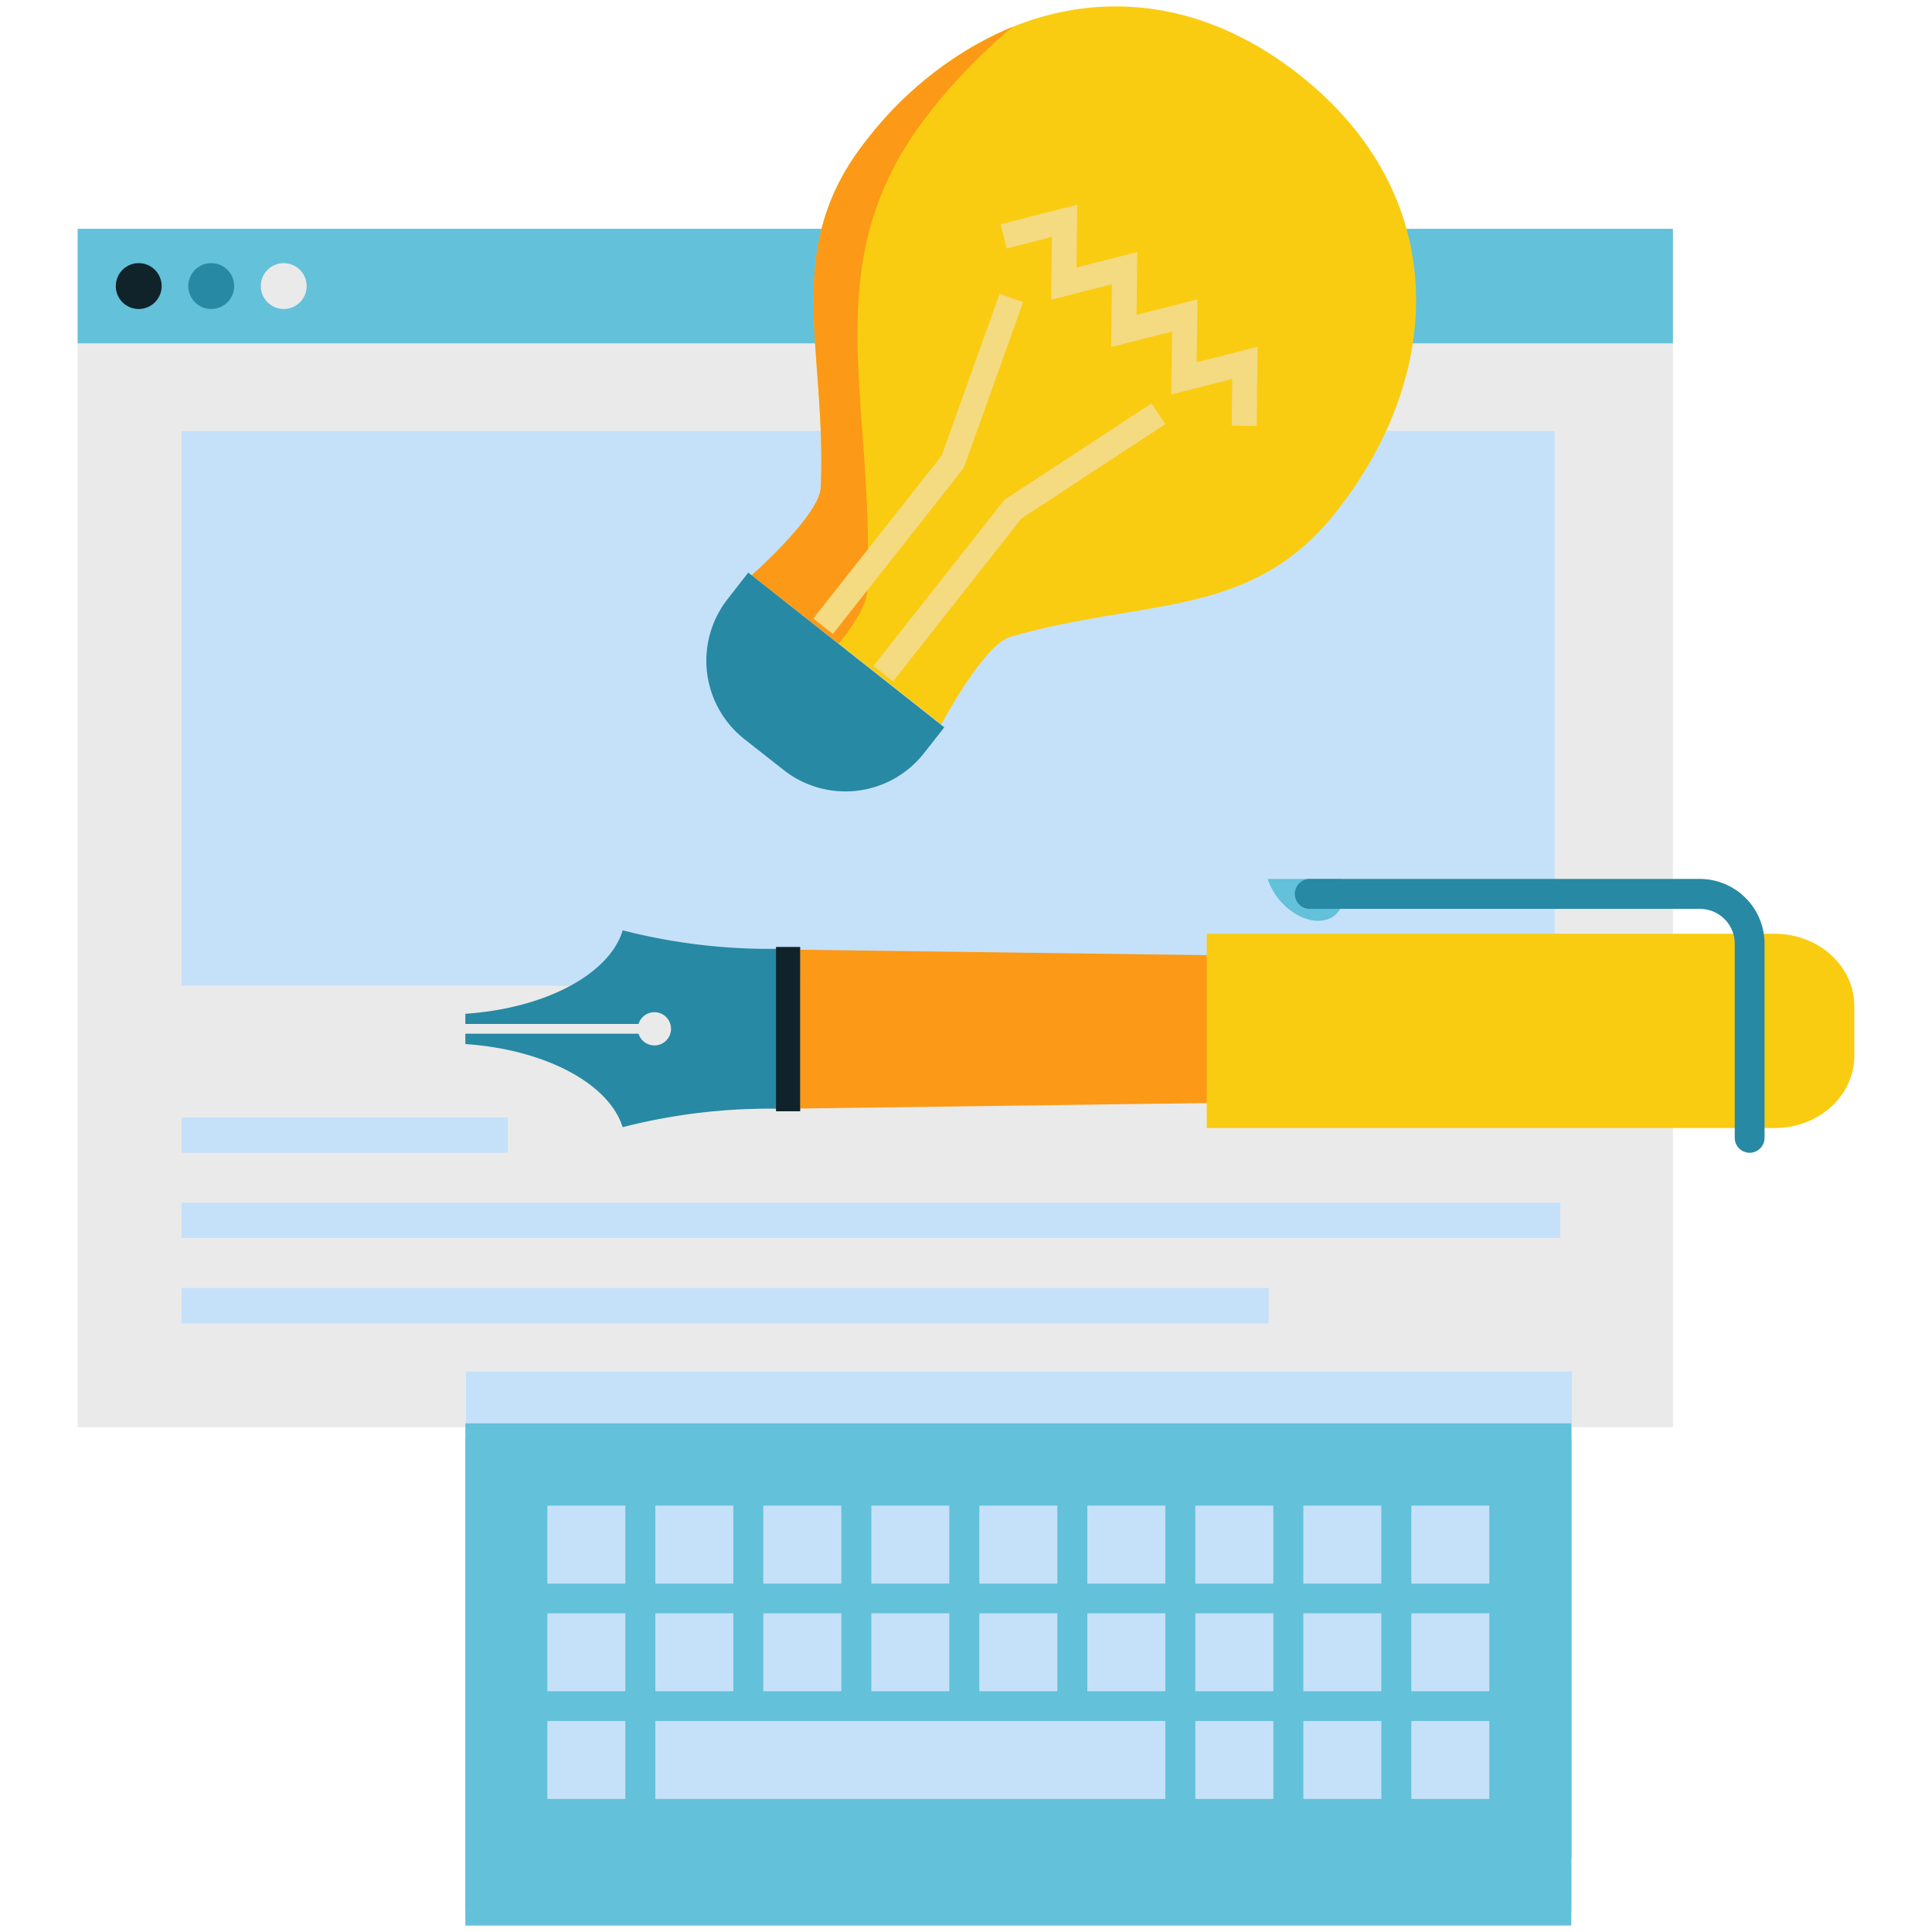 <svg xmlns="http://www.w3.org/2000/svg" viewBox="0 0 300 300"><defs><style>.cls-1{fill:#eaeaea;}.cls-2{fill:#63c1da;}.cls-3{fill:#10232b;}.cls-4{fill:#2789a4;}.cls-5{fill:#c5e1f9;}.cls-6{fill:#fc9916;}.cls-7{fill:#f9cc12;}.cls-8{fill:none;stroke:#f4da80;stroke-miterlimit:10;stroke-width:3.88px;}</style></defs><g id="_1ST_WAVE" data-name="1ST WAVE"><rect class="cls-1" x="12.06" y="35.53" width="247.71" height="186.08"/><rect class="cls-2" x="12.06" y="35.53" width="247.71" height="17.78"/><path class="cls-3" d="M25.1,44.42a3.56,3.56,0,1,1-3.56-3.56A3.56,3.56,0,0,1,25.1,44.42Z"/><path class="cls-4" d="M36.36,44.42a3.56,3.56,0,1,1-3.56-3.56A3.56,3.56,0,0,1,36.36,44.42Z"/><path class="cls-1" d="M47.62,44.42a3.56,3.56,0,1,1-3.56-3.56A3.57,3.57,0,0,1,47.62,44.42Z"/><rect class="cls-5" x="28.21" y="66.92" width="213.19" height="86.16"/><rect class="cls-5" x="28.21" y="173.51" width="50.63" height="5.48"/><rect class="cls-5" x="28.21" y="186.76" width="214.08" height="5.48"/><rect class="cls-5" x="28.21" y="200.01" width="168.78" height="5.48"/><path class="cls-4" d="M96.68,144.51c-2.1,6.78-12,12.07-24.42,12.91V159H99.15a2.58,2.58,0,1,1,0,1.51H72.26v1.61c12.4.85,22.32,6.14,24.42,12.91a91.42,91.42,0,0,1,27.55-2.75,77.69,77.69,0,0,1-1-12.53,80,80,0,0,1,1-12.53,91.83,91.83,0,0,1-27.54-2.76Z"/><path class="cls-6" d="M244.08,170.51c23.76,0,23.76-21.43,0-21.43l-119.85-1.61v24.66Z"/><rect class="cls-3" x="120.5" y="147.04" width="3.75" height="25.52"/><path class="cls-7" d="M187.38,175.16h88.18c6.84,0,12.38-5,12.38-11.23v-7.71c0-6.2-5.54-11.23-12.38-11.23H187.38Z"/><path class="cls-2" d="M208.34,136.48h-11.5c1.16,3.59,4.66,6.51,7.85,6.51S209.49,140.07,208.34,136.48Z"/><path class="cls-4" d="M271.69,179a2.32,2.32,0,0,1-2.32-2.32V146.54a5.41,5.41,0,0,0-5.41-5.41H203.24a2.33,2.33,0,0,1,0-4.65H264A10.07,10.07,0,0,1,274,146.54V176.7A2.32,2.32,0,0,1,271.69,179Z"/><path class="cls-7" d="M207.51,79.44c17-21.57,17.78-49.29-5.76-67.84S151.45.32,134.45,21.89c-13.25,16.83-6.06,32-7,53.82-.19,4.32-10.72,13.6-10.72,13.6l29.43,23.18s6.56-12.4,10.72-13.6C177.85,92.82,194.25,96.27,207.51,79.44Z"/><path class="cls-6" d="M134.65,91.79c1.36-30.19-8.59-51.11,9.73-74.36A87.6,87.6,0,0,1,157.25,4.17a56.22,56.22,0,0,0-22.8,17.72c-13.25,16.83-6.06,32-7,53.82-.19,4.32-10.72,13.6-10.72,13.6l13.5,10.63C132.62,97,134.56,93.93,134.65,91.79Z"/><path class="cls-4" d="M116.19,88.91,113,93a15.51,15.51,0,0,0,2.59,21.77l6.09,4.79A15.5,15.5,0,0,0,143.44,117l3.19-4.06Z"/><polyline class="cls-8" points="155.85 36.7 165.31 34.28 165.18 44.04 174.63 41.63 174.51 51.39 183.97 48.98 183.84 58.75 193.31 56.34 193.2 66.12"/><polyline class="cls-8" points="157.04 46.27 147.94 71.7 127.81 97.24"/><polyline class="cls-8" points="179.88 64.25 157.28 79.06 137.16 104.6"/><rect class="cls-4" x="129.08" y="94.5" width="4.03" height="24.22" transform="translate(-33.78 143.61) rotate(-51.77)"/><rect class="cls-4" x="121.92" y="101.5" width="4.02" height="17.44" transform="translate(-39.34 139.37) rotate(-51.77)"/><rect class="cls-5" x="72.36" y="212.97" width="171.73" height="75.69"/><rect class="cls-2" x="72.26" y="223.31" width="171.73" height="75.69"/><rect class="cls-2" x="72.26" y="221.02" width="171.73" height="75.69"/><rect class="cls-2" x="84.99" y="235.87" width="12.11" height="12.11"/><rect class="cls-2" x="101.76" y="235.87" width="12.11" height="12.11"/><rect class="cls-2" x="118.53" y="235.87" width="12.11" height="12.11"/><rect class="cls-2" x="135.3" y="235.87" width="12.11" height="12.11"/><rect class="cls-2" x="152.07" y="235.87" width="12.11" height="12.11"/><rect class="cls-2" x="168.84" y="235.87" width="12.11" height="12.11"/><rect class="cls-2" x="185.61" y="235.87" width="12.11" height="12.11"/><rect class="cls-2" x="202.38" y="235.87" width="12.11" height="12.11"/><rect class="cls-2" x="219.15" y="235.87" width="12.11" height="12.11"/><rect class="cls-2" x="84.99" y="252.59" width="12.11" height="12.11"/><rect class="cls-2" x="101.76" y="252.59" width="12.11" height="12.11"/><rect class="cls-2" x="118.53" y="252.59" width="12.11" height="12.11"/><rect class="cls-2" x="135.3" y="252.59" width="12.11" height="12.11"/><rect class="cls-2" x="152.07" y="252.59" width="12.11" height="12.11"/><rect class="cls-2" x="168.84" y="252.59" width="12.11" height="12.11"/><rect class="cls-2" x="185.61" y="252.59" width="12.11" height="12.11"/><rect class="cls-2" x="202.38" y="252.59" width="12.11" height="12.11"/><rect class="cls-2" x="219.15" y="252.59" width="12.11" height="12.11"/><rect class="cls-2" x="84.99" y="269.31" width="12.11" height="12.11"/><polygon class="cls-2" points="175.94 269.31 168.84 269.31 101.76 269.31 101.76 281.43 168.84 281.43 175.94 281.43 180.95 281.43 180.95 269.31 175.94 269.31"/><rect class="cls-2" x="185.61" y="269.31" width="12.11" height="12.11"/><rect class="cls-2" x="202.38" y="269.31" width="12.11" height="12.11"/><rect class="cls-2" x="219.15" y="269.31" width="12.11" height="12.11"/><rect class="cls-5" x="84.99" y="233.79" width="12.11" height="12.11"/><rect class="cls-5" x="101.76" y="233.79" width="12.11" height="12.11"/><rect class="cls-5" x="118.53" y="233.79" width="12.11" height="12.11"/><rect class="cls-5" x="135.3" y="233.79" width="12.11" height="12.11"/><rect class="cls-5" x="152.07" y="233.79" width="12.11" height="12.11"/><rect class="cls-5" x="168.84" y="233.79" width="12.11" height="12.11"/><rect class="cls-5" x="185.61" y="233.79" width="12.11" height="12.11"/><rect class="cls-5" x="202.38" y="233.79" width="12.11" height="12.11"/><rect class="cls-5" x="219.15" y="233.79" width="12.11" height="12.11"/><rect class="cls-5" x="84.99" y="250.51" width="12.11" height="12.11"/><rect class="cls-5" x="101.76" y="250.51" width="12.11" height="12.11"/><rect class="cls-5" x="118.53" y="250.51" width="12.11" height="12.11"/><rect class="cls-5" x="135.3" y="250.51" width="12.11" height="12.11"/><rect class="cls-5" x="152.07" y="250.51" width="12.11" height="12.11"/><rect class="cls-5" x="168.84" y="250.51" width="12.11" height="12.11"/><rect class="cls-5" x="185.61" y="250.51" width="12.11" height="12.11"/><rect class="cls-5" x="202.38" y="250.51" width="12.11" height="12.11"/><rect class="cls-5" x="219.15" y="250.51" width="12.11" height="12.11"/><rect class="cls-5" x="84.99" y="267.23" width="12.11" height="12.11"/><polygon class="cls-5" points="175.94 267.23 168.84 267.23 101.76 267.23 101.76 279.34 168.84 279.34 175.94 279.34 180.95 279.34 180.95 267.23 175.94 267.23"/><rect class="cls-5" x="185.61" y="267.23" width="12.11" height="12.11"/><rect class="cls-5" x="202.38" y="267.23" width="12.11" height="12.11"/><rect class="cls-5" x="219.15" y="267.23" width="12.11" height="12.11"/></g></svg>